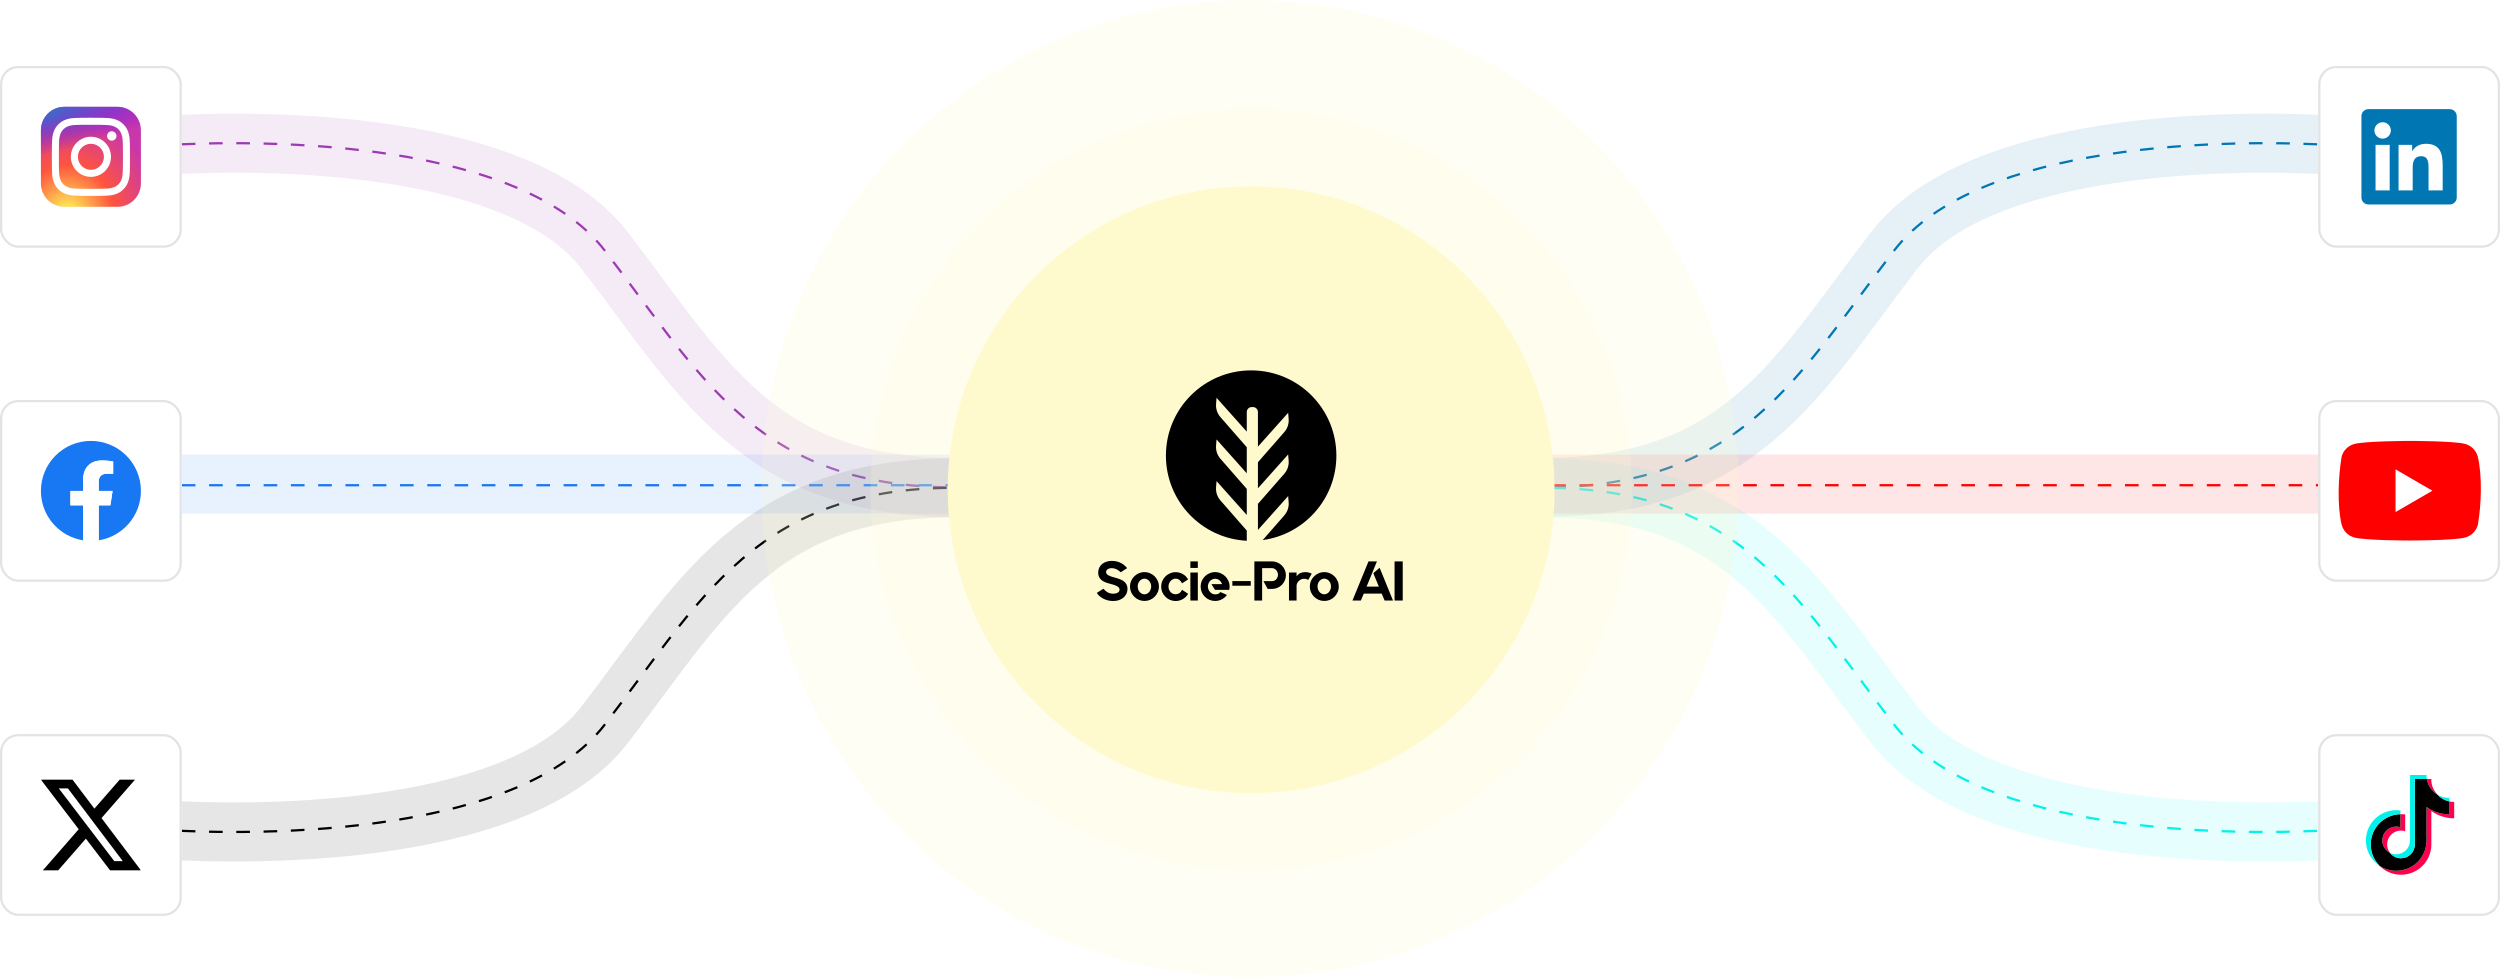 <svg width="1100" height="430" viewBox="0 0 1100 430" fill="none" xmlns="http://www.w3.org/2000/svg">
<g clip-path="url(#clip0_471_6332)">
<path d="M68 64.13C120 60.63 229.326 62.575 266 110.13C311.5 169.13 336.5 221.63 440.5 213.63" stroke="#9C3AB2" stroke-opacity="0.1" stroke-width="26"/>
<path d="M68 64.13C120 60.63 229.326 62.575 266 110.13C311.5 169.13 336.5 221.63 440.5 213.63" stroke="#9C3AB2" stroke-dasharray="6 6"/>
<path d="M68 364.939C120 368.439 229.326 366.495 266 318.939C311.5 259.939 336.5 207.44 440.5 215.44" stroke="black" stroke-opacity="0.1" stroke-width="26"/>
<path d="M68 364.939C120 368.439 229.326 366.495 266 318.939C311.5 259.939 336.5 207.44 440.5 215.44" stroke="black" stroke-dasharray="6 6"/>
<path d="M1031.5 64.13C979.5 60.63 870.174 62.575 833.5 110.13C788 169.13 763 221.63 659 213.63" stroke="#0076B2" stroke-opacity="0.1" stroke-width="26"/>
<path d="M1031.5 64.13C979.5 60.63 870.174 62.575 833.5 110.13C788 169.13 763 221.63 659 213.63" stroke="#0076B2" stroke-dasharray="6 6"/>
<path d="M1031.5 364.939C979.5 368.439 870.174 366.495 833.5 318.939C788 259.939 763 207.44 659 215.44" stroke="#00F2EA" stroke-opacity="0.1" stroke-width="26"/>
<path d="M1031.5 364.939C979.5 368.439 870.174 366.495 833.5 318.939C788 259.939 763 207.44 659 215.44" stroke="#00F2EA" stroke-dasharray="6 6"/>
<line x1="659" y1="213" x2="1032" y2="213" stroke="#FF0000" stroke-opacity="0.1" stroke-width="26"/>
<line x1="659" y1="213.5" x2="1032" y2="213.5" stroke="#FF0000" stroke-dasharray="6 6"/>
<line x1="68" y1="213" x2="441" y2="213" stroke="#1877F2" stroke-opacity="0.1" stroke-width="26"/>
<line x1="68" y1="213.5" x2="441" y2="213.5" stroke="#1877F2" stroke-dasharray="6 6"/>
<g filter="url(#filter0_d_471_6332)">
<rect y="28" width="80" height="80" rx="8" fill="white"/>
<rect x="0.5" y="28.5" width="79" height="79" rx="7.5" stroke="#E3E3E3"/>
<g clip-path="url(#clip1_471_6332)">
<path d="M51.688 46H28.312C22.617 46 18 50.617 18 56.312V79.688C18 85.383 22.617 90 28.312 90H51.688C57.383 90 62 85.383 62 79.688V56.312C62 50.617 57.383 46 51.688 46Z" fill="url(#paint0_radial_471_6332)"/>
<path d="M51.688 46H28.312C22.617 46 18 50.617 18 56.312V79.688C18 85.383 22.617 90 28.312 90H51.688C57.383 90 62 85.383 62 79.688V56.312C62 50.617 57.383 46 51.688 46Z" fill="url(#paint1_radial_471_6332)"/>
<path d="M40.002 50.812C35.334 50.812 34.748 50.833 32.915 50.916C31.085 51 29.836 51.29 28.743 51.715C27.613 52.154 26.654 52.741 25.698 53.697C24.742 54.652 24.155 55.611 23.715 56.741C23.288 57.834 22.998 59.084 22.916 60.913C22.834 62.746 22.812 63.332 22.812 68C22.812 72.668 22.833 73.252 22.916 75.085C23 76.915 23.29 78.164 23.715 79.257C24.154 80.388 24.741 81.346 25.697 82.302C26.652 83.258 27.611 83.847 28.741 84.285C29.834 84.71 31.084 85 32.913 85.084C34.746 85.167 35.332 85.188 39.999 85.188C44.668 85.188 45.252 85.167 47.085 85.084C48.915 85 50.165 84.71 51.259 84.285C52.389 83.847 53.346 83.258 54.301 82.302C55.258 81.346 55.845 80.388 56.285 79.257C56.708 78.164 56.998 76.915 57.084 75.086C57.166 73.252 57.188 72.668 57.188 68C57.188 63.332 57.166 62.746 57.084 60.913C56.998 59.083 56.708 57.834 56.285 56.742C55.845 55.611 55.258 54.652 54.301 53.697C53.345 52.741 52.389 52.154 51.258 51.715C50.162 51.29 48.912 51 47.083 50.916C45.249 50.833 44.666 50.812 39.996 50.812H40.002ZM38.46 53.91C38.917 53.909 39.428 53.91 40.002 53.91C44.591 53.91 45.135 53.926 46.947 54.009C48.623 54.085 49.532 54.365 50.138 54.601C50.94 54.912 51.512 55.285 52.113 55.886C52.715 56.488 53.087 57.061 53.399 57.863C53.635 58.468 53.915 59.377 53.991 61.053C54.074 62.865 54.092 63.409 54.092 67.996C54.092 72.583 54.074 73.127 53.991 74.939C53.915 76.615 53.635 77.525 53.399 78.13C53.088 78.932 52.715 79.503 52.113 80.104C51.512 80.706 50.941 81.078 50.138 81.39C49.533 81.626 48.623 81.905 46.947 81.982C45.135 82.064 44.591 82.082 40.002 82.082C35.412 82.082 34.868 82.064 33.056 81.982C31.381 81.905 30.471 81.625 29.865 81.389C29.063 81.078 28.49 80.706 27.888 80.104C27.287 79.502 26.914 78.931 26.602 78.128C26.367 77.523 26.086 76.614 26.01 74.938C25.928 73.126 25.911 72.582 25.911 67.992C25.911 63.402 25.928 62.861 26.01 61.049C26.087 59.373 26.367 58.464 26.602 57.858C26.914 57.056 27.287 56.483 27.888 55.881C28.49 55.279 29.063 54.907 29.865 54.595C30.471 54.359 31.381 54.079 33.056 54.002C34.642 53.931 35.256 53.909 38.46 53.906V53.91ZM49.176 56.764C48.038 56.764 47.114 57.687 47.114 58.825C47.114 59.964 48.038 60.888 49.176 60.888C50.315 60.888 51.239 59.964 51.239 58.825C51.239 57.687 50.315 56.763 49.176 56.763V56.764ZM40.002 59.173C35.127 59.173 31.175 63.126 31.175 68C31.175 72.875 35.127 76.825 40.002 76.825C44.876 76.825 48.827 72.875 48.827 68C48.827 63.126 44.876 59.173 40.001 59.173H40.002ZM40.002 62.271C43.166 62.271 45.731 64.836 45.731 68C45.731 71.164 43.166 73.73 40.002 73.73C36.837 73.73 34.272 71.164 34.272 68C34.272 64.836 36.837 62.271 40.002 62.271Z" fill="white"/>
</g>
</g>
<g filter="url(#filter1_d_471_6332)">
<rect x="1020" y="28" width="80" height="80" rx="8" fill="white"/>
<rect x="1020.5" y="28.5" width="79" height="79" rx="7.5" stroke="#E3E3E3"/>
<path d="M1077.88 47.031H1042.12C1041.31 47.023 1040.53 47.337 1039.95 47.904C1039.37 48.471 1039.04 49.245 1039.03 50.056V85.951C1039.04 86.761 1039.38 87.533 1039.95 88.099C1040.53 88.664 1041.32 88.977 1042.12 88.969H1077.88C1078.69 88.975 1079.47 88.66 1080.05 88.093C1080.63 87.525 1080.96 86.752 1080.97 85.941V50.046C1080.95 49.237 1080.62 48.467 1080.04 47.903C1079.46 47.338 1078.68 47.025 1077.88 47.031Z" fill="#0076B2"/>
<path d="M1045.24 62.751H1051.46V82.781H1045.24V62.751ZM1048.35 52.782C1049.07 52.782 1049.77 52.994 1050.36 53.391C1050.95 53.788 1051.42 54.351 1051.69 55.011C1051.96 55.671 1052.03 56.397 1051.89 57.097C1051.75 57.797 1051.41 58.44 1050.9 58.945C1050.4 59.45 1049.76 59.793 1049.06 59.932C1048.36 60.071 1047.63 59.999 1046.97 59.725C1046.31 59.452 1045.75 58.988 1045.35 58.394C1044.95 57.8 1044.74 57.102 1044.74 56.388C1044.75 55.431 1045.13 54.514 1045.8 53.838C1046.48 53.162 1047.4 52.782 1048.35 52.782ZM1055.37 62.751H1061.34V65.501H1061.42C1062.25 63.927 1064.28 62.266 1067.31 62.266C1073.61 62.252 1074.78 66.402 1074.78 71.781V82.781H1068.56V73.036C1068.56 70.716 1068.51 67.728 1065.32 67.728C1062.13 67.728 1061.58 70.258 1061.58 72.885V82.781H1055.37V62.751Z" fill="white"/>
</g>
<g filter="url(#filter2_d_471_6332)">
<rect y="175" width="80" height="80" rx="8" fill="white"/>
<rect x="0.5" y="175.5" width="79" height="79" rx="7.5" stroke="#E3E3E3"/>
<g clip-path="url(#clip2_471_6332)">
<path d="M62 215C62 202.85 52.15 193 40 193C27.85 193 18 202.85 18 215C18 225.981 26.045 235.082 36.562 236.733V221.359H30.977V215H36.562V210.153C36.562 204.639 39.847 201.594 44.872 201.594C47.279 201.594 49.797 202.023 49.797 202.023V207.438H47.023C44.29 207.438 43.438 209.133 43.438 210.873V215H49.539L48.564 221.359H43.438V236.733C53.955 235.082 62 225.981 62 215Z" fill="#1877F2"/>
<path d="M48.564 221.359L49.539 215H43.438V210.873C43.438 209.133 44.29 207.438 47.023 207.438H49.797V202.023C49.797 202.023 47.279 201.594 44.872 201.594C39.847 201.594 36.562 204.639 36.562 210.153V215H30.977V221.359H36.562V236.733C37.7 236.911 38.849 237 40 237C41.151 237 42.3 236.911 43.438 236.733V221.359H48.564Z" fill="white"/>
</g>
</g>
<g filter="url(#filter3_d_471_6332)">
<rect x="1020" y="175" width="80" height="80" rx="8" fill="white"/>
<rect x="1020.5" y="175.5" width="79" height="79" rx="7.5" stroke="#E3E3E3"/>
<g clip-path="url(#clip3_471_6332)">
<path d="M1090.2 199.863C1089.84 198.536 1089.14 197.327 1088.16 196.355C1087.19 195.384 1085.98 194.683 1084.66 194.324C1079.8 193 1060.26 193 1060.26 193C1060.26 193 1040.71 193.04 1035.86 194.364C1034.53 194.724 1033.32 195.424 1032.35 196.396C1031.38 197.367 1030.68 198.577 1030.32 199.903C1028.85 208.532 1028.28 221.679 1030.36 229.962C1030.72 231.289 1031.42 232.498 1032.39 233.47C1033.36 234.442 1034.57 235.142 1035.9 235.501C1040.75 236.825 1060.3 236.825 1060.3 236.825C1060.3 236.825 1079.84 236.825 1084.7 235.501C1086.02 235.142 1087.23 234.442 1088.2 233.47C1089.18 232.498 1089.88 231.289 1090.24 229.962C1091.79 221.322 1092.26 208.182 1090.2 199.863Z" fill="#FF0000"/>
<path d="M1054.04 224.304L1070.25 214.913L1054.04 205.521V224.304Z" fill="white"/>
</g>
</g>
<g filter="url(#filter4_d_471_6332)">
<rect y="322" width="80" height="80" rx="8" fill="white"/>
<rect x="0.5" y="322.5" width="79" height="79" rx="7.5" stroke="#E3E3E3"/>
<g clip-path="url(#clip4_471_6332)">
<mask id="mask0_471_6332" style="mask-type:luminance" maskUnits="userSpaceOnUse" x="18" y="340" width="44" height="44">
<path d="M18 340H62V384H18V340Z" fill="white"/>
</mask>
<g mask="url(#mask0_471_6332)">
<path d="M52.65 342.061H59.398L44.658 358.951L62 381.938H48.423L37.781 367.999L25.618 381.938H18.864L34.629 363.866L18 342.064H31.923L41.527 354.802L52.65 342.061ZM50.277 377.89H54.017L29.88 345.898H25.87L50.277 377.89Z" fill="black"/>
</g>
</g>
</g>
<g filter="url(#filter5_d_471_6332)">
<rect x="1020" y="322" width="80" height="80" rx="8" fill="white"/>
<rect x="1020.5" y="322.5" width="79" height="79" rx="7.5" stroke="#E3E3E3"/>
<g clip-path="url(#clip5_471_6332)">
<path d="M1069.79 355.843C1072.62 357.868 1076.09 359.06 1079.84 359.06V351.848C1079.13 351.848 1078.42 351.774 1077.73 351.627V357.304C1073.98 357.304 1070.51 356.112 1067.67 354.088V368.804C1067.67 376.167 1061.7 382.134 1054.34 382.134C1051.59 382.134 1049.03 381.304 1046.91 379.88C1049.33 382.355 1052.71 383.89 1056.45 383.89C1063.81 383.89 1069.79 377.922 1069.79 370.56V355.843H1069.79ZM1072.39 348.568C1070.94 346.987 1069.99 344.943 1069.79 342.683V341.756H1067.78C1068.29 344.628 1070.01 347.081 1072.39 348.568ZM1051.57 374.23C1050.76 373.17 1050.32 371.873 1050.33 370.539C1050.33 367.172 1053.06 364.442 1056.43 364.442C1057.06 364.441 1057.68 364.538 1058.28 364.727V357.355C1057.58 357.259 1056.87 357.218 1056.17 357.233V362.972C1055.57 362.782 1054.94 362.686 1054.32 362.686C1050.95 362.686 1048.22 365.416 1048.22 368.783C1048.22 371.165 1049.58 373.226 1051.57 374.23Z" fill="#FF004F"/>
<path d="M1067.67 354.088C1070.51 356.112 1073.98 357.303 1077.73 357.303V351.627C1075.64 351.181 1073.78 350.088 1072.39 348.568C1070.01 347.081 1068.29 344.627 1067.78 341.756H1062.53V370.56C1062.52 373.918 1059.79 376.636 1056.43 376.636C1054.45 376.636 1052.69 375.693 1051.57 374.23C1049.58 373.226 1048.21 371.164 1048.21 368.784C1048.21 365.416 1050.95 362.686 1054.32 362.686C1054.96 362.686 1055.58 362.787 1056.17 362.972V357.233C1048.93 357.383 1043.11 363.292 1043.11 370.56C1043.11 374.188 1044.56 377.477 1046.91 379.88C1049.03 381.304 1051.59 382.135 1054.34 382.135C1061.7 382.135 1067.67 376.166 1067.67 368.804L1067.67 354.088Z" fill="black"/>
<path d="M1077.73 351.627V350.092C1075.84 350.095 1073.99 349.567 1072.39 348.568C1073.81 350.119 1075.67 351.188 1077.73 351.627M1067.78 341.755C1067.74 341.481 1067.7 341.205 1067.67 340.927V340H1060.42V368.804C1060.4 372.162 1057.68 374.881 1054.32 374.881C1053.36 374.882 1052.42 374.659 1051.57 374.23C1052.69 375.692 1054.45 376.636 1056.43 376.636C1059.79 376.636 1062.52 373.917 1062.53 370.56V341.756L1067.78 341.755ZM1056.17 357.233V355.599C1055.56 355.516 1054.95 355.475 1054.34 355.475C1046.97 355.475 1041 361.443 1041 368.804C1041 373.419 1043.35 377.487 1046.91 379.879C1044.56 377.476 1043.11 374.187 1043.11 370.559C1043.11 363.292 1048.93 357.382 1056.17 357.233Z" fill="#00F2EA"/>
</g>
</g>
<circle cx="550" cy="215" r="215" fill="#FFFACD" fill-opacity="0.2"/>
<circle cx="550.5" cy="215.5" r="167.5" fill="#FFFACD" fill-opacity="0.2"/>
<circle cx="550.5" cy="215.5" r="133.5" fill="#FFFACD"/>
<g clip-path="url(#clip6_471_6332)">
<path d="M588.007 200.472C588.007 219.457 573.898 235.151 555.595 237.633L565.089 226.782C565.781 225.99 566.307 225.068 566.636 224.069C566.966 223.071 567.092 222.017 567.007 220.969L566.788 218.277L553.488 233.179V221.713L565.089 208.449C565.781 207.658 566.307 206.735 566.637 205.736C566.966 204.738 567.092 203.683 567.007 202.635L566.788 199.952L553.488 214.854V203.386L565.089 190.122C565.781 189.331 566.307 188.408 566.637 187.409C566.966 186.411 567.092 185.356 567.007 184.308L566.788 181.625L553.488 196.527V181.288C553.488 181.002 553.432 180.718 553.323 180.453C553.214 180.189 553.054 179.948 552.852 179.745C552.65 179.543 552.41 179.382 552.145 179.272C551.881 179.162 551.598 179.105 551.311 179.104H550.765C550.186 179.104 549.63 179.335 549.221 179.744C548.811 180.153 548.581 180.709 548.581 181.288V189.93L535.281 175.027L535.067 177.714C534.983 178.762 535.109 179.816 535.438 180.814C535.768 181.812 536.294 182.734 536.985 183.525L548.581 196.786V208.257L535.281 193.354L535.067 196.034C534.981 197.083 535.107 198.138 535.436 199.138C535.766 200.137 536.293 201.06 536.985 201.852L548.581 215.113V226.584L535.281 211.681L535.067 214.365C534.981 215.414 535.106 216.47 535.435 217.47C535.765 218.47 536.292 219.394 536.985 220.186L548.581 233.45V237.937C528.76 236.937 513 220.549 513 200.479C513 179.764 529.793 162.971 550.508 162.971C571.223 162.971 588.007 179.757 588.007 200.472Z" fill="black"/>
<path d="M490.658 254.165C491.446 254.378 492.167 254.616 492.823 254.878C493.495 255.141 494.069 255.46 494.545 255.837C495.037 256.215 495.414 256.666 495.676 257.19C495.955 257.715 496.095 258.338 496.095 259.06V259.134C496.095 259.921 495.931 260.642 495.603 261.298C495.291 261.954 494.848 262.52 494.274 262.995C493.717 263.455 493.053 263.815 492.282 264.078C491.528 264.324 490.699 264.447 489.798 264.447C488.961 264.447 488.158 264.348 487.387 264.152C486.633 263.938 485.944 263.668 485.321 263.34C484.698 262.995 484.148 262.61 483.673 262.184C483.213 261.757 482.861 261.315 482.615 260.855L485.493 259.035C485.804 259.38 486.116 259.691 486.428 259.97C486.739 260.232 487.067 260.462 487.412 260.659C487.756 260.839 488.133 260.978 488.543 261.077C488.953 261.175 489.404 261.224 489.896 261.224C490.207 261.224 490.519 261.192 490.831 261.126C491.159 261.06 491.454 260.954 491.716 260.806C491.979 260.659 492.192 260.478 492.356 260.265C492.52 260.035 492.602 259.757 492.602 259.429C492.602 259.199 492.544 258.978 492.43 258.765C492.315 258.551 492.118 258.346 491.839 258.15C491.56 257.936 491.183 257.74 490.708 257.559C490.232 257.363 489.634 257.174 488.912 256.994C488.026 256.78 487.231 256.543 486.526 256.28C485.821 256.001 485.222 255.673 484.73 255.296C484.238 254.903 483.861 254.435 483.599 253.894C483.336 253.353 483.205 252.714 483.205 251.976C483.205 251.172 483.353 250.451 483.648 249.811C483.96 249.155 484.386 248.606 484.927 248.163C485.468 247.72 486.1 247.384 486.821 247.154C487.559 246.908 488.346 246.785 489.183 246.785C490.052 246.785 490.839 246.884 491.544 247.081C492.249 247.277 492.88 247.532 493.438 247.843C493.996 248.138 494.479 248.483 494.889 248.876C495.316 249.253 495.668 249.622 495.947 249.983L493.118 251.803C492.413 251.131 491.741 250.664 491.101 250.401C490.478 250.123 489.822 249.983 489.133 249.983C488.707 249.983 488.338 250.041 488.026 250.155C487.731 250.254 487.485 250.385 487.289 250.549C487.092 250.696 486.936 250.869 486.821 251.065C486.723 251.262 486.674 251.451 486.674 251.631C486.674 251.959 486.756 252.246 486.92 252.492C487.1 252.722 487.354 252.935 487.682 253.132C488.026 253.328 488.445 253.509 488.937 253.673C489.445 253.837 490.019 254.001 490.658 254.165ZM503.564 251.73C504.449 251.73 505.278 251.902 506.048 252.246C506.819 252.574 507.491 253.025 508.065 253.599C508.639 254.173 509.09 254.845 509.418 255.616C509.763 256.387 509.935 257.207 509.935 258.076C509.935 258.945 509.763 259.765 509.418 260.536C509.09 261.306 508.639 261.979 508.065 262.553C507.491 263.127 506.819 263.586 506.048 263.93C505.278 264.258 504.449 264.422 503.564 264.422C502.678 264.422 501.85 264.258 501.08 263.93C500.309 263.586 499.636 263.127 499.062 262.553C498.489 261.979 498.029 261.306 497.685 260.536C497.357 259.765 497.193 258.945 497.193 258.076C497.193 257.207 497.357 256.387 497.685 255.616C498.029 254.845 498.489 254.173 499.062 253.599C499.636 253.025 500.309 252.574 501.08 252.246C501.85 251.902 502.678 251.73 503.564 251.73ZM503.564 261.495C503.974 261.495 504.351 261.405 504.695 261.224C505.056 261.044 505.368 260.798 505.63 260.486C505.909 260.158 506.122 259.79 506.27 259.38C506.434 258.953 506.516 258.494 506.516 258.002C506.516 257.543 506.434 257.108 506.27 256.698C506.122 256.272 505.909 255.911 505.63 255.616C505.368 255.305 505.056 255.059 504.695 254.878C504.351 254.698 503.974 254.608 503.564 254.608C503.154 254.608 502.769 254.698 502.408 254.878C502.047 255.059 501.727 255.305 501.448 255.616C501.186 255.911 500.973 256.272 500.809 256.698C500.661 257.108 500.588 257.543 500.588 258.002C500.588 258.494 500.661 258.953 500.809 259.38C500.973 259.79 501.186 260.158 501.448 260.486C501.727 260.798 502.047 261.044 502.408 261.224C502.769 261.405 503.154 261.495 503.564 261.495ZM520.133 259.527L522.79 261.274L522.765 261.298C522.191 262.282 521.413 263.053 520.429 263.61C519.461 264.168 518.412 264.447 517.28 264.447C516.395 264.447 515.566 264.283 514.796 263.955C514.025 263.61 513.353 263.151 512.779 262.577C512.205 262.003 511.746 261.331 511.401 260.56C511.073 259.79 510.909 258.97 510.909 258.1C510.909 257.231 511.073 256.411 511.401 255.641C511.746 254.87 512.205 254.198 512.779 253.624C513.353 253.05 514.025 252.599 514.796 252.271C515.566 251.926 516.395 251.754 517.28 251.754C518.412 251.754 519.461 252.033 520.429 252.591C521.413 253.148 522.191 253.919 522.765 254.903L522.79 254.927L520.109 256.674L520.084 256.649C519.822 256.042 519.437 255.55 518.928 255.173C518.436 254.796 517.887 254.608 517.28 254.608C516.837 254.608 516.419 254.706 516.026 254.903C515.648 255.083 515.32 255.337 515.042 255.665C514.763 255.977 514.542 256.346 514.378 256.772C514.214 257.182 514.132 257.625 514.132 258.1C514.132 258.576 514.214 259.019 514.378 259.429C514.542 259.839 514.763 260.199 515.042 260.511C515.32 260.806 515.648 261.044 516.026 261.224C516.419 261.388 516.837 261.47 517.28 261.47C517.887 261.47 518.436 261.306 518.928 260.978C519.437 260.634 519.822 260.158 520.084 259.552L520.109 259.503L520.133 259.527ZM523.766 264.225V251.926H527.038V264.225H523.766ZM523.766 247.007H527.038V249.885H523.766V247.007ZM534.672 251.73C535.541 251.73 536.361 251.902 537.132 252.246C537.903 252.574 538.575 253.025 539.149 253.599C539.723 254.173 540.174 254.845 540.502 255.616C540.846 256.387 541.018 257.215 541.018 258.1C541.018 258.576 540.969 259.035 540.871 259.478L540.846 259.527H534.598L533.024 257.018H537.698C537.468 256.329 537.083 255.764 536.542 255.321C536.017 254.878 535.394 254.657 534.672 254.657C534.229 254.657 533.811 254.747 533.418 254.927C533.024 255.108 532.68 255.354 532.385 255.665C532.106 255.96 531.884 256.321 531.72 256.748C531.556 257.158 531.474 257.609 531.474 258.1C531.474 258.478 531.548 258.871 531.696 259.281C531.843 259.675 532.057 260.035 532.335 260.363C532.614 260.691 532.95 260.97 533.344 261.2C533.737 261.413 534.18 261.52 534.672 261.52C535.115 261.52 535.517 261.462 535.877 261.347C536.255 261.216 536.607 260.937 536.935 260.511L536.96 260.486L537.009 260.511L539.862 261.766L539.813 261.815C539.223 262.635 538.468 263.274 537.55 263.733C536.648 264.193 535.689 264.422 534.672 264.422C533.787 264.422 532.95 264.258 532.163 263.93C531.392 263.602 530.72 263.151 530.146 262.577C529.572 262.003 529.113 261.331 528.769 260.56C528.441 259.79 528.277 258.97 528.277 258.1C528.277 257.215 528.441 256.387 528.769 255.616C529.113 254.845 529.572 254.173 530.146 253.599C530.72 253.025 531.392 252.574 532.163 252.246C532.95 251.902 533.787 251.73 534.672 251.73ZM550.332 257.731H542.239V255.665H550.332V257.731ZM559.695 247.007C560.532 247.007 561.319 247.171 562.057 247.499C562.795 247.81 563.442 248.245 564 248.802C564.558 249.344 564.992 249.983 565.304 250.721C565.632 251.459 565.796 252.246 565.796 253.082C565.796 253.919 565.632 254.706 565.304 255.444C564.992 256.182 564.558 256.821 564 257.363C563.442 257.904 562.795 258.338 562.057 258.666C561.319 258.978 560.532 259.134 559.695 259.134H557.777L555.907 255.69H559.695C560.056 255.69 560.392 255.624 560.704 255.493C561.032 255.345 561.311 255.149 561.54 254.903C561.77 254.64 561.95 254.337 562.081 253.993C562.229 253.632 562.303 253.238 562.303 252.812C562.303 252.451 562.229 252.107 562.081 251.779C561.95 251.434 561.77 251.131 561.54 250.869C561.311 250.606 561.032 250.393 560.704 250.229C560.392 250.065 560.056 249.983 559.695 249.983H555.342V264.225H551.922V247.007H559.695ZM577.185 252.418L576.89 252.91L575.635 255.149L575.611 255.124C575.07 254.813 574.487 254.657 573.864 254.657C573.438 254.657 573.036 254.731 572.659 254.878C572.282 255.009 571.946 255.206 571.651 255.468C571.355 255.714 571.101 256.01 570.888 256.354C570.691 256.698 570.56 257.067 570.494 257.461V264.225H567.149V251.926H570.494V253.525C571.364 252.328 572.634 251.73 574.307 251.73C575.291 251.73 576.242 251.959 577.16 252.418H577.185ZM582.69 251.73C583.576 251.73 584.404 251.902 585.175 252.246C585.945 252.574 586.618 253.025 587.192 253.599C587.766 254.173 588.217 254.845 588.545 255.616C588.889 256.387 589.061 257.207 589.061 258.076C589.061 258.945 588.889 259.765 588.545 260.536C588.217 261.306 587.766 261.979 587.192 262.553C586.618 263.127 585.945 263.586 585.175 263.93C584.404 264.258 583.576 264.422 582.69 264.422C581.805 264.422 580.977 264.258 580.206 263.93C579.435 263.586 578.763 263.127 578.189 262.553C577.615 261.979 577.156 261.306 576.811 260.536C576.483 259.765 576.319 258.945 576.319 258.076C576.319 257.207 576.483 256.387 576.811 255.616C577.156 254.845 577.615 254.173 578.189 253.599C578.763 253.025 579.435 252.574 580.206 252.246C580.977 251.902 581.805 251.73 582.69 251.73ZM582.69 261.495C583.1 261.495 583.477 261.405 583.822 261.224C584.183 261.044 584.494 260.798 584.757 260.486C585.035 260.158 585.249 259.79 585.396 259.38C585.56 258.953 585.642 258.494 585.642 258.002C585.642 257.543 585.56 257.108 585.396 256.698C585.249 256.272 585.035 255.911 584.757 255.616C584.494 255.305 584.183 255.059 583.822 254.878C583.477 254.698 583.1 254.608 582.69 254.608C582.28 254.608 581.895 254.698 581.534 254.878C581.173 255.059 580.854 255.305 580.575 255.616C580.313 255.911 580.099 256.272 579.935 256.698C579.788 257.108 579.714 257.543 579.714 258.002C579.714 258.494 579.788 258.953 579.935 259.38C580.099 259.79 580.313 260.158 580.575 260.486C580.854 260.798 581.173 261.044 581.534 261.224C581.895 261.405 582.28 261.495 582.69 261.495ZM609.227 264.225L607.948 261.175H600.076L598.773 264.225H595.083L602.143 247.007H605.857L601.306 258.1H606.693L604.258 252.197L607.038 249.811L612.917 264.225H609.227ZM613.609 247.007H617.201V264.225H613.609V247.007Z" fill="black"/>
</g>
</g>
<defs>
<filter id="filter0_d_471_6332" x="-11" y="18" width="102" height="102" filterUnits="userSpaceOnUse" color-interpolation-filters="sRGB">
<feFlood flood-opacity="0" result="BackgroundImageFix"/>
<feColorMatrix in="SourceAlpha" type="matrix" values="0 0 0 0 0 0 0 0 0 0 0 0 0 0 0 0 0 0 127 0" result="hardAlpha"/>
<feOffset dy="1"/>
<feGaussianBlur stdDeviation="5.5"/>
<feComposite in2="hardAlpha" operator="out"/>
<feColorMatrix type="matrix" values="0 0 0 0 0 0 0 0 0 0 0 0 0 0 0 0 0 0 0.12 0"/>
<feBlend mode="normal" in2="BackgroundImageFix" result="effect1_dropShadow_471_6332"/>
<feBlend mode="normal" in="SourceGraphic" in2="effect1_dropShadow_471_6332" result="shape"/>
</filter>
<filter id="filter1_d_471_6332" x="1009" y="18" width="102" height="102" filterUnits="userSpaceOnUse" color-interpolation-filters="sRGB">
<feFlood flood-opacity="0" result="BackgroundImageFix"/>
<feColorMatrix in="SourceAlpha" type="matrix" values="0 0 0 0 0 0 0 0 0 0 0 0 0 0 0 0 0 0 127 0" result="hardAlpha"/>
<feOffset dy="1"/>
<feGaussianBlur stdDeviation="5.5"/>
<feComposite in2="hardAlpha" operator="out"/>
<feColorMatrix type="matrix" values="0 0 0 0 0 0 0 0 0 0 0 0 0 0 0 0 0 0 0.12 0"/>
<feBlend mode="normal" in2="BackgroundImageFix" result="effect1_dropShadow_471_6332"/>
<feBlend mode="normal" in="SourceGraphic" in2="effect1_dropShadow_471_6332" result="shape"/>
</filter>
<filter id="filter2_d_471_6332" x="-11" y="165" width="102" height="102" filterUnits="userSpaceOnUse" color-interpolation-filters="sRGB">
<feFlood flood-opacity="0" result="BackgroundImageFix"/>
<feColorMatrix in="SourceAlpha" type="matrix" values="0 0 0 0 0 0 0 0 0 0 0 0 0 0 0 0 0 0 127 0" result="hardAlpha"/>
<feOffset dy="1"/>
<feGaussianBlur stdDeviation="5.5"/>
<feComposite in2="hardAlpha" operator="out"/>
<feColorMatrix type="matrix" values="0 0 0 0 0 0 0 0 0 0 0 0 0 0 0 0 0 0 0.12 0"/>
<feBlend mode="normal" in2="BackgroundImageFix" result="effect1_dropShadow_471_6332"/>
<feBlend mode="normal" in="SourceGraphic" in2="effect1_dropShadow_471_6332" result="shape"/>
</filter>
<filter id="filter3_d_471_6332" x="1009" y="165" width="102" height="102" filterUnits="userSpaceOnUse" color-interpolation-filters="sRGB">
<feFlood flood-opacity="0" result="BackgroundImageFix"/>
<feColorMatrix in="SourceAlpha" type="matrix" values="0 0 0 0 0 0 0 0 0 0 0 0 0 0 0 0 0 0 127 0" result="hardAlpha"/>
<feOffset dy="1"/>
<feGaussianBlur stdDeviation="5.5"/>
<feComposite in2="hardAlpha" operator="out"/>
<feColorMatrix type="matrix" values="0 0 0 0 0 0 0 0 0 0 0 0 0 0 0 0 0 0 0.12 0"/>
<feBlend mode="normal" in2="BackgroundImageFix" result="effect1_dropShadow_471_6332"/>
<feBlend mode="normal" in="SourceGraphic" in2="effect1_dropShadow_471_6332" result="shape"/>
</filter>
<filter id="filter4_d_471_6332" x="-11" y="312" width="102" height="102" filterUnits="userSpaceOnUse" color-interpolation-filters="sRGB">
<feFlood flood-opacity="0" result="BackgroundImageFix"/>
<feColorMatrix in="SourceAlpha" type="matrix" values="0 0 0 0 0 0 0 0 0 0 0 0 0 0 0 0 0 0 127 0" result="hardAlpha"/>
<feOffset dy="1"/>
<feGaussianBlur stdDeviation="5.5"/>
<feComposite in2="hardAlpha" operator="out"/>
<feColorMatrix type="matrix" values="0 0 0 0 0 0 0 0 0 0 0 0 0 0 0 0 0 0 0.12 0"/>
<feBlend mode="normal" in2="BackgroundImageFix" result="effect1_dropShadow_471_6332"/>
<feBlend mode="normal" in="SourceGraphic" in2="effect1_dropShadow_471_6332" result="shape"/>
</filter>
<filter id="filter5_d_471_6332" x="1009" y="312" width="102" height="102" filterUnits="userSpaceOnUse" color-interpolation-filters="sRGB">
<feFlood flood-opacity="0" result="BackgroundImageFix"/>
<feColorMatrix in="SourceAlpha" type="matrix" values="0 0 0 0 0 0 0 0 0 0 0 0 0 0 0 0 0 0 127 0" result="hardAlpha"/>
<feOffset dy="1"/>
<feGaussianBlur stdDeviation="5.5"/>
<feComposite in2="hardAlpha" operator="out"/>
<feColorMatrix type="matrix" values="0 0 0 0 0 0 0 0 0 0 0 0 0 0 0 0 0 0 0.12 0"/>
<feBlend mode="normal" in2="BackgroundImageFix" result="effect1_dropShadow_471_6332"/>
<feBlend mode="normal" in="SourceGraphic" in2="effect1_dropShadow_471_6332" result="shape"/>
</filter>
<radialGradient id="paint0_radial_471_6332" cx="0" cy="0" r="1" gradientUnits="userSpaceOnUse" gradientTransform="translate(29.688 93.389) rotate(-90) scale(43.607 40.558)">
<stop stop-color="#FFDD55"/>
<stop offset="0.1" stop-color="#FFDD55"/>
<stop offset="0.5" stop-color="#FF543E"/>
<stop offset="1" stop-color="#C837AB"/>
</radialGradient>
<radialGradient id="paint1_radial_471_6332" cx="0" cy="0" r="1" gradientUnits="userSpaceOnUse" gradientTransform="translate(10.63 49.169) rotate(78.681) scale(19.493 80.35)">
<stop stop-color="#3771C8"/>
<stop offset="0.128" stop-color="#3771C8"/>
<stop offset="1" stop-color="#6600FF" stop-opacity="0"/>
</radialGradient>
<clipPath id="clip0_471_6332">
<rect width="1100" height="430" fill="white"/>
</clipPath>
<clipPath id="clip1_471_6332">
<rect width="44" height="44" fill="white" transform="translate(18 46)"/>
</clipPath>
<clipPath id="clip2_471_6332">
<rect width="44" height="44" fill="white" transform="translate(18 193)"/>
</clipPath>
<clipPath id="clip3_471_6332">
<rect width="62.578" height="44" fill="white" transform="translate(1029 193)"/>
</clipPath>
<clipPath id="clip4_471_6332">
<rect width="44" height="44" fill="white" transform="translate(18 340)"/>
</clipPath>
<clipPath id="clip5_471_6332">
<rect width="38.841" height="44" fill="white" transform="translate(1041 340)"/>
</clipPath>
<clipPath id="clip6_471_6332">
<rect width="143.366" height="109" fill="white" transform="translate(478.343 161)"/>
</clipPath>
</defs>
</svg>
